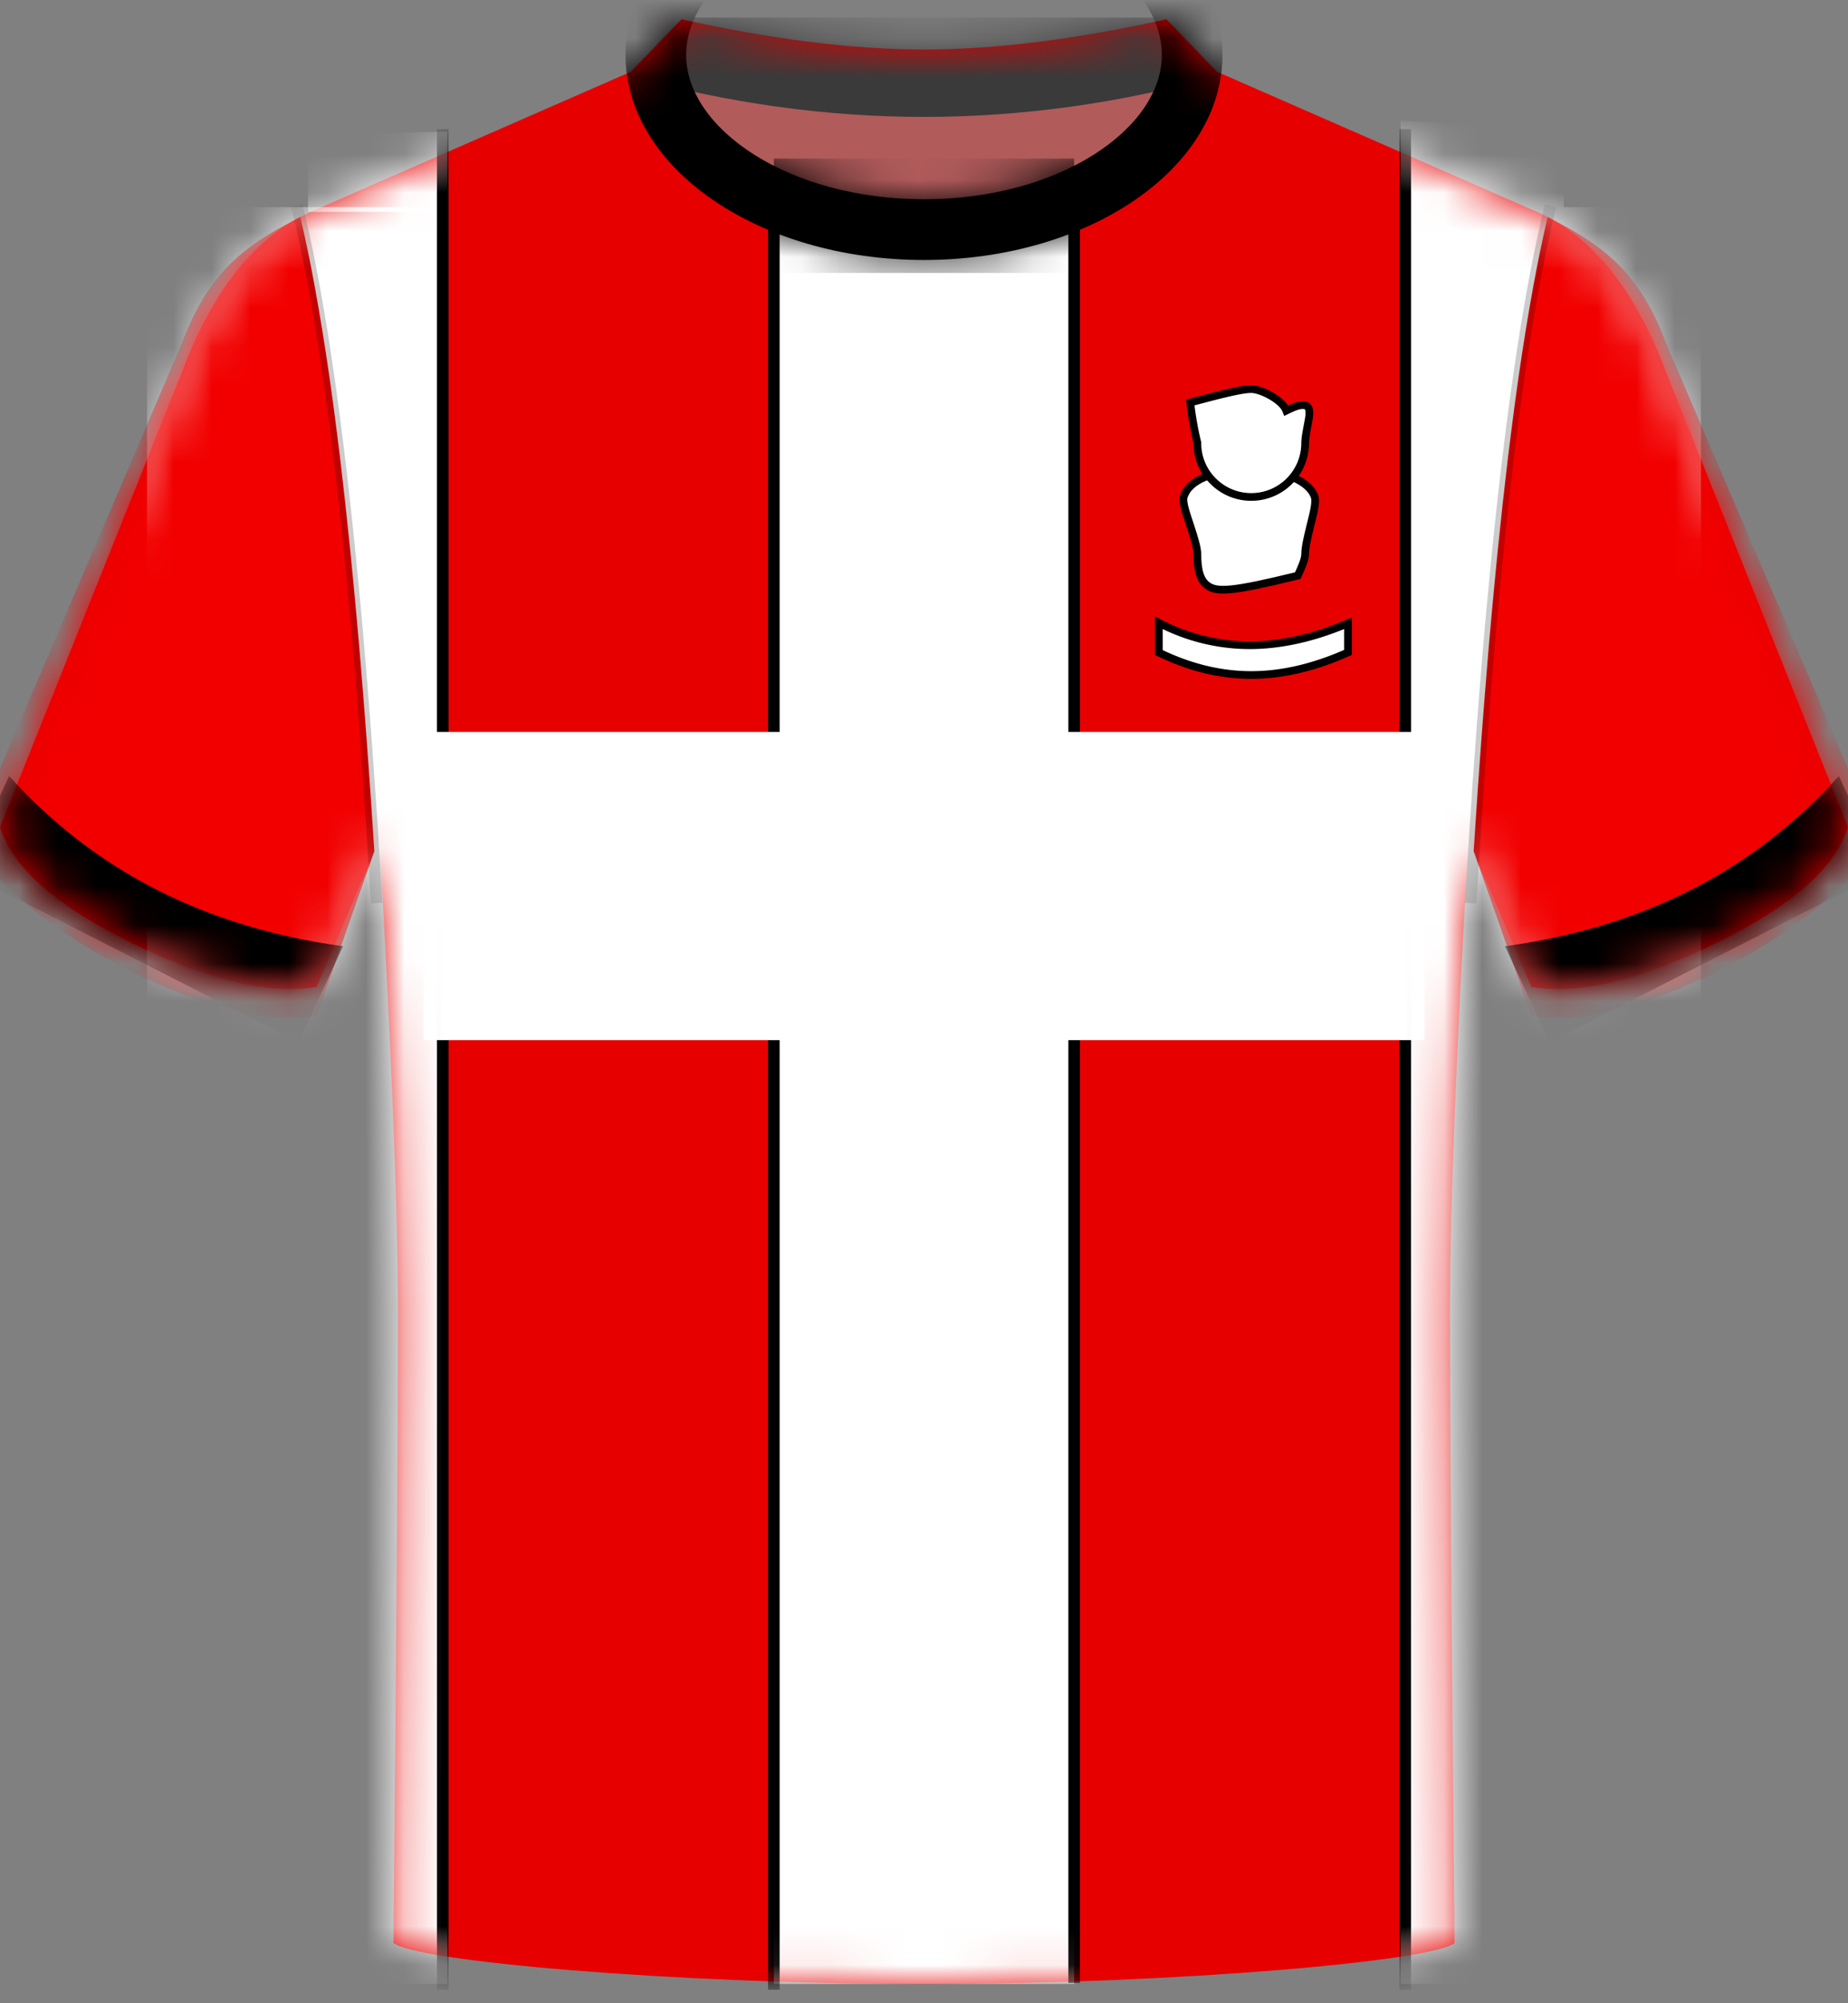 <svg xmlns="http://www.w3.org/2000/svg" xmlns:xlink="http://www.w3.org/1999/xlink" width="48" height="52"><rect width="100%" height="100%" fill="#808080" stroke="none"/><defs><path id="a" d="M10.22 49.935c.079-8.326.118-13.766.118-16.32 0-2.553-.161-6.661-.484-12.324l-1.63 3.825c-1.213.21-2.806-.165-4.778-1.125-1.92-.933-3.059-1.912-3.418-2.937L0 20.969 4.725 9.16c.809-2.154 1.936-3.546 3.381-4.176l8.278-3.621L17.7 0c2.353.522 4.453.783 6.3.784 1.837.001 3.937-.26 6.298-.784l1.315 1.363 8.162 3.572c1.502.604 2.669 2.013 3.499 4.225L48 20.97c-.325 1.055-1.473 2.063-3.446 3.022-1.972.96-3.565 1.335-4.778 1.125l-1.63-3.825c-.323 5.467-.484 9.575-.484 12.325s.04 8.19.119 16.319C37.246 50.399 30.623 51 24 51c-6.623 0-13.246-.6-13.78-1.065z"/><path id="b" d="M7.678 0c4.24 0 7.677 2.35 7.677 5.25s-3.437 5.25-7.677 5.25S0 8.15 0 5.25 3.437 0 7.678 0zm0 1.5C4.17 1.5 1.5 3.327 1.5 5.25S4.171 9 7.678 9c3.506 0 6.177-1.827 6.177-3.75S11.184 1.5 7.678 1.5z"/><mask id="c" fill="#fff"><use xlink:href="#a" fill-rule="evenodd"/></mask><mask id="d" fill="#fff"><use xlink:href="#b" fill-rule="evenodd"/></mask></defs><g fill="none" fill-rule="evenodd" transform="translate(0 .5)"><use xlink:href="#a" fill="#e60000"/><g fill="#fff" mask="url(#c)"><path d="m8 3 3.618-.085V5H8z"/></g><g fill="#fff" mask="url(#c)"><path d="M20.1 4.875h7.8V51h-7.8zM36.382 4.875h7.8V51h-7.8zM3.818 4.875h7.8V51h-7.8z"/><path d="m36.382 2.626 4.236.289V5l-4.236.1z"/></g><g fill="#f20000" mask="url(#c)"><path d="m43.275 8.409 5.475 12.783c-.325 1.056-2.223 2.588-4.196 3.548-1.972.96-3.565 1.335-4.778 1.125l-1.499-4.27.101-1.521.105-1.463.073-.944.112-1.366.078-.878.08-.852.081-.826.126-1.191.13-1.133.09-.722.09-.697.094-.67.095-.645.098-.619.099-.592.101-.567.103-.54.052-.261.107-.502.108-.476c1.3.686 2.324 1.28 3.075 3.279zM4.725 8.409-.75 21.192c.325 1.056 2.223 2.588 4.196 3.548 1.972.96 3.565 1.335 4.778 1.125l1.499-4.27-.101-1.521-.105-1.463-.073-.944-.112-1.366-.078-.878-.08-.852-.081-.826-.126-1.191-.13-1.133-.09-.722-.09-.697-.094-.67-.095-.645-.098-.619-.099-.592-.101-.567-.103-.54a40.16 40.16 0 0 0-.052-.261l-.107-.502L7.8 5.13c-1.3.686-2.324 1.28-3.075 3.279z"/></g><g fill="#000" mask="url(#c)"><path d="M39.09 24.062c1.786-.243 3.402-.734 4.847-1.47s2.72-1.72 3.826-2.948l1.154 2.494-8.672 4.419zM8.91 24.062c-1.786-.243-3.402-.734-4.847-1.47s-2.72-1.72-3.826-2.948l-1.154 2.494 8.672 4.419z"/></g><g fill="#000" fill-opacity=".2" fill-rule="nonzero" mask="url(#c)"><path d="m40.42 4.877-.292-.072-.11.46-.106.484-.053.252-.105.524-.102.549-.05.284-.1.588-.097.614-.096.64-.093.664-.092.691-.134 1.085-.086.755-.085.782-.083.807-.12 1.258-.078.872-.113 1.355-.072.936-.106 1.452-.134 2.027-.064 1.052.3.018.062-1.03.097-1.496.137-1.909.107-1.366.111-1.311.116-1.256.08-.806.122-1.162.084-.744.13-1.07.088-.682.091-.658.093-.632.094-.608.096-.583.098-.558.1-.534.102-.509.103-.484.106-.459zM7.856 4.805l.055.226.108.472.107.498.104.524.102.549.1.575.1.6.143.95.14 1.008.09.703.089.73.129 1.143.125 1.2.08.833.08.859.114 1.336.11 1.394.07.962.103 1.49.098 1.55.032.529-.3.018-.094-1.534-.099-1.478-.103-1.423-.107-1.366-.111-1.311-.116-1.256-.08-.806-.08-.781-.084-.756-.128-1.089-.088-.694-.09-.67-.09-.645-.094-.62-.096-.596-.097-.57-.099-.546-.1-.521-.103-.497-.105-.471a29.028 29.028 0 0 0-.053-.227l-.053-.22z"/></g><g mask="url(#c)"><path fill="#b15b5b" d="M17.25 1.573h13.5c-.975 2.723-3.225 4.085-6.75 4.085s-5.775-1.362-6.75-4.085z"/><path fill="#3a3a3a" d="M16.297-.046h15.406v1.5c-2.568.72-5.135 1.08-7.703 1.08s-5.135-.36-7.703-1.08z"/><g fill="#000" transform="translate(16.322 -4.327)"><use xlink:href="#b" fill-rule="nonzero"/><path d="M3.778 7.943h7.8v2.97h-7.8z" mask="url(#d)"/></g><path fill="#000" fill-rule="nonzero" d="M24-4.402c-4.277 0-7.753 2.376-7.753 5.325S19.723 6.248 24 6.248 31.753 3.87 31.753.923 28.277-4.402 24-4.402zm0 .15c4.204 0 7.603 2.324 7.603 5.175S28.203 6.098 24 6.098c-4.204 0-7.603-2.325-7.603-5.175s3.4-5.175 7.603-5.175z"/></g><g stroke="#000" stroke-linecap="square" stroke-width=".3" mask="url(#c)"><path d="M27.9 5.361v45.462M36.5 3v48M11.5 3v48M20.1 4.875V51"/></g><g fill="#fff"><path d="M11 18.5h26v8H11z" mask="url(#c)"/><g stroke="#000" stroke-width=".2" mask="url(#c)"><path d="M32.5 11.686c.375 0 .783.072 1.106.216.26.116.466.277.54.493.05.145-.04.466-.117.78-.066.269-.129.534-.129.704 0 .144-.098.357-.192.563-1.677.412-2.087.437-2.334.267-.194-.134-.274-.388-.274-.83 0-.16-.087-.436-.179-.717-.1-.308-.219-.627-.173-.768.076-.238.282-.398.541-.507.352-.147.803-.2 1.211-.2z"/><path d="M30.1 15.666a5.1 5.1 0 0 0 2.351.583c.814 0 1.668-.19 2.562-.57v.756c-.873.39-1.71.587-2.513.587-.8 0-1.6-.195-2.4-.584zM32.5 9.6c.241 0 .72.243.869.48a.55.55 0 0 1 .04.08l.087-.042c.597-.278.537.063.48.362-.04.21-.076.4-.076.52 0 .387-.157.737-.41.99s-.603.41-.99.41-.737-.157-.99-.41a1.396 1.396 0 0 1-.41-1.002l-.003-.011a8.147 8.147 0 0 1-.18-1.029c.781-.207 1.324-.348 1.583-.348z"/></g></g></g></svg>